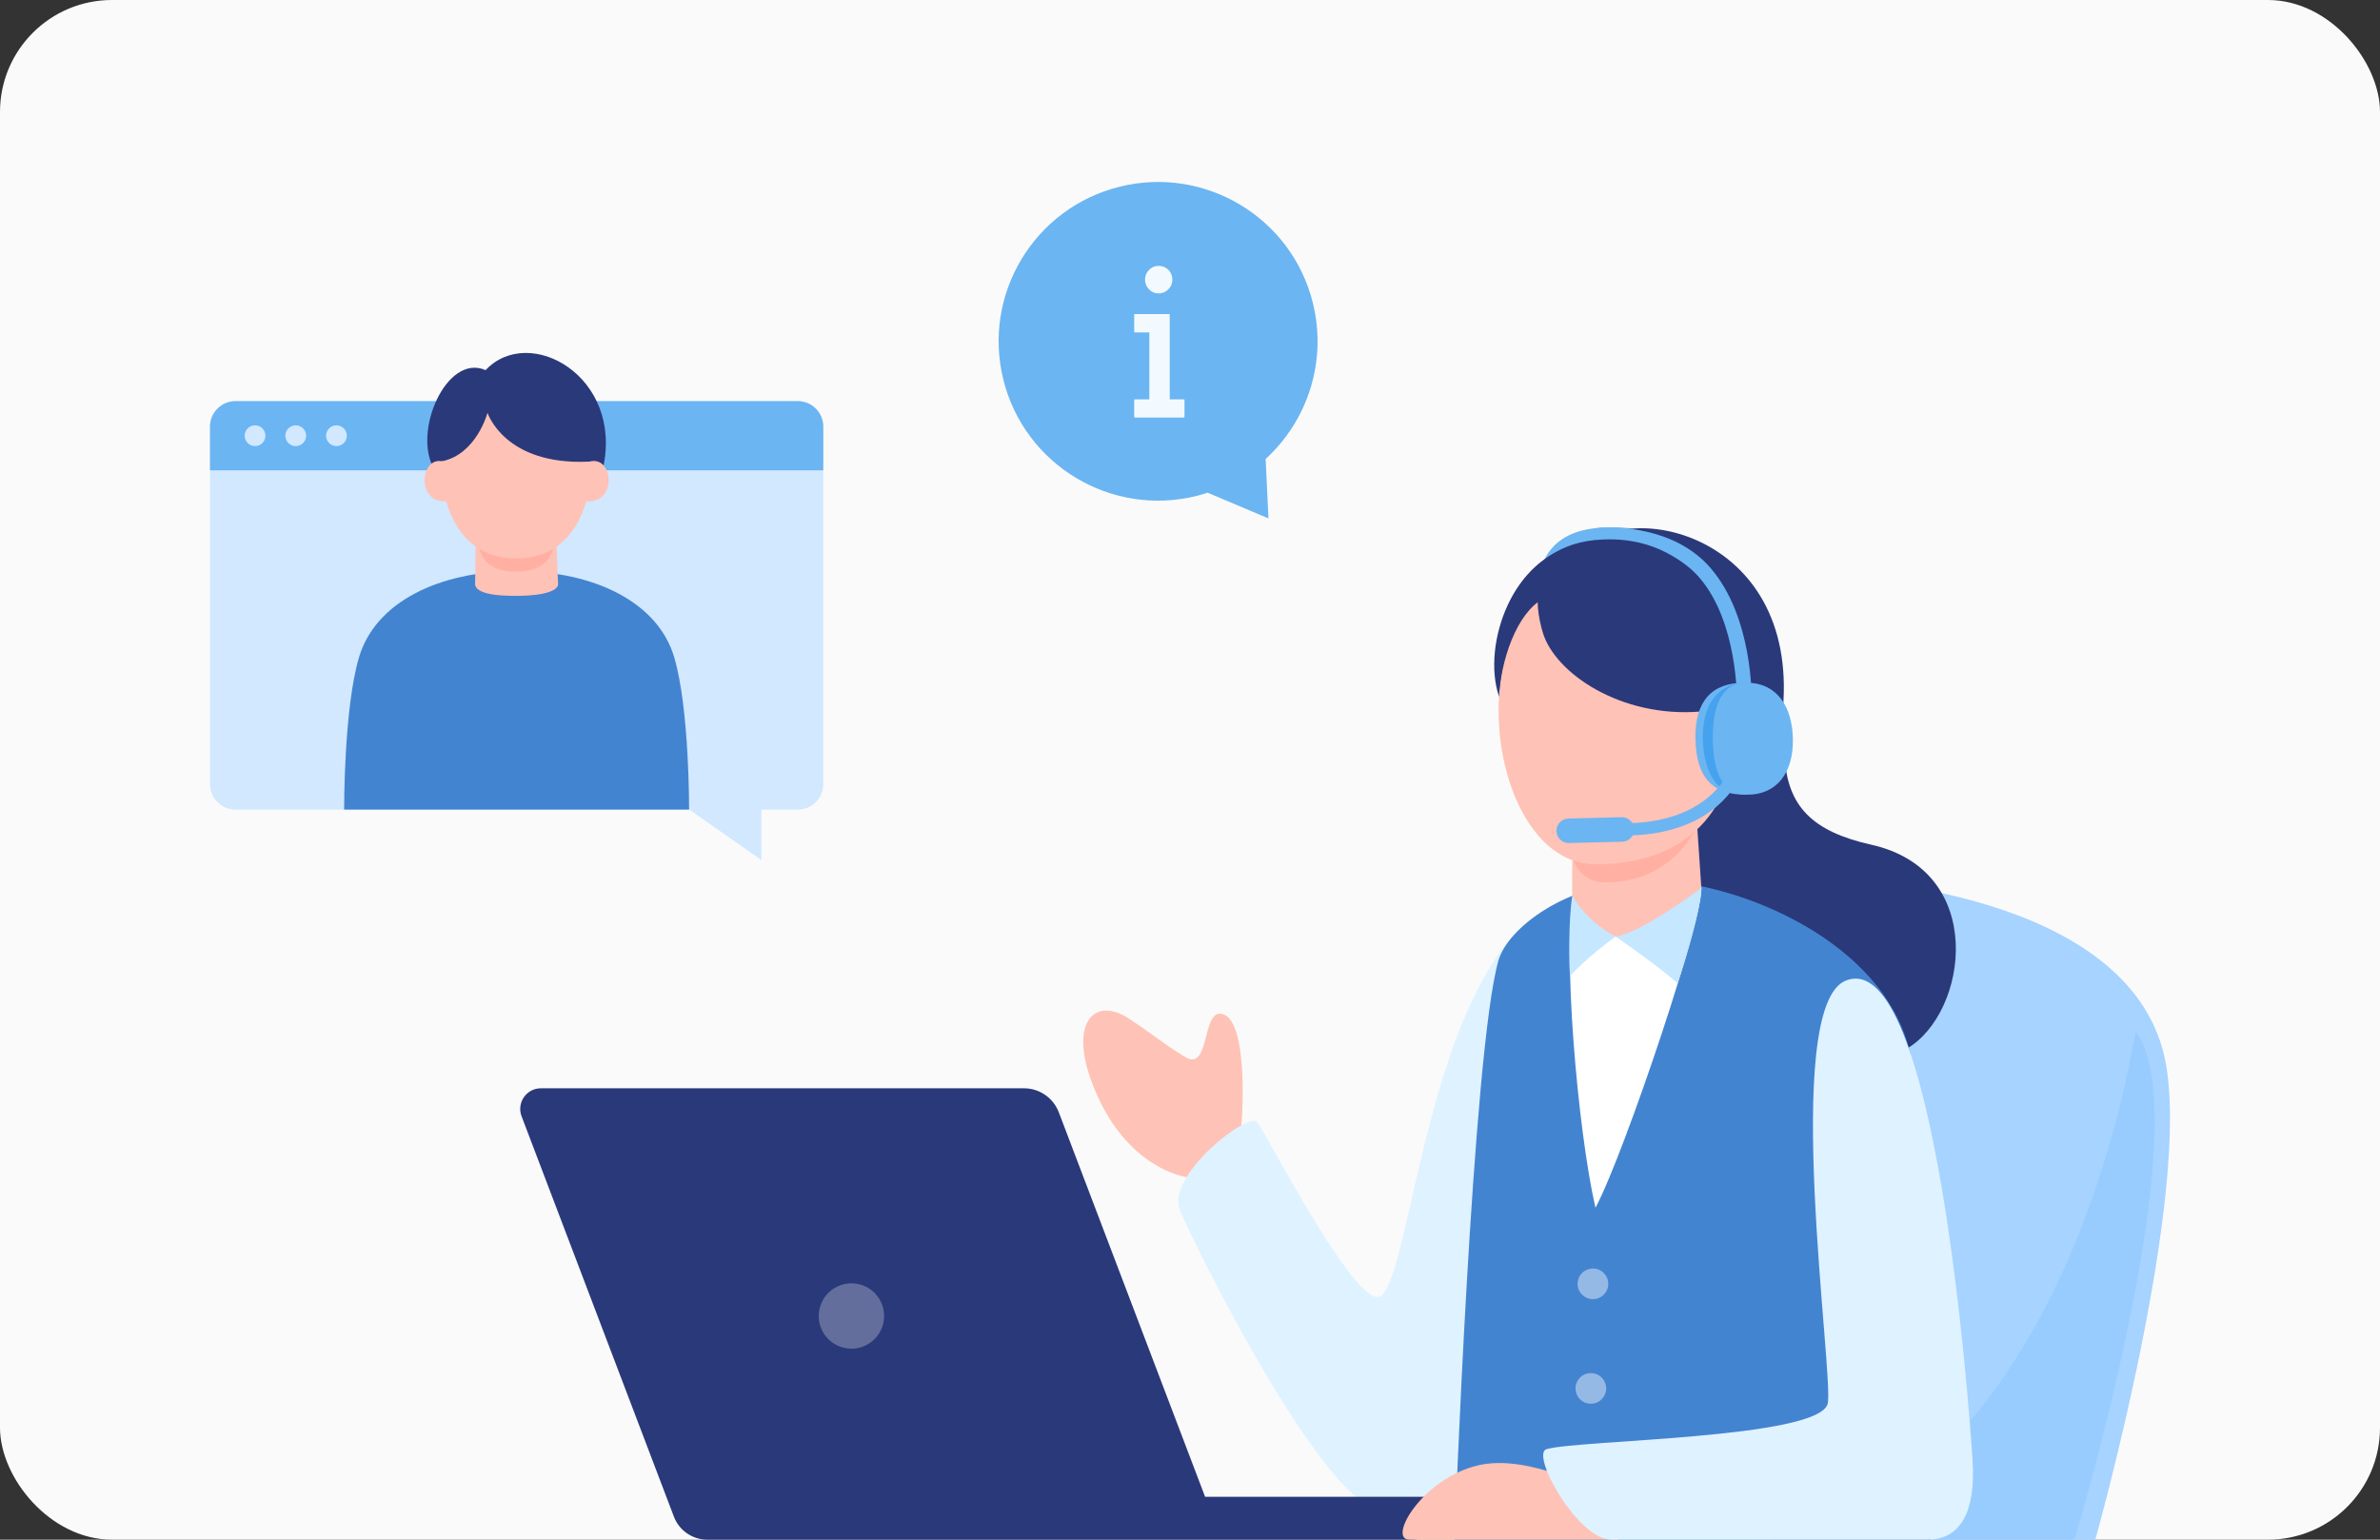 <svg width="340" height="220" viewBox="0 0 340 220" fill="none" xmlns="http://www.w3.org/2000/svg">
<rect x="0" y="0" width="340" height="220" fill="#333333" stroke="none"/>
<rect width="340" height="220" rx="16" fill="#FAFAFA"/>
<g clip-path="url(#clip0_1_133)">
<path d="M113.953 57.315H33.652C31.637 57.315 30 58.946 30 60.964V112.033C30 114.047 31.632 115.683 33.652 115.683H98.47L108.771 122.894V115.683H113.958C115.973 115.683 117.61 114.051 117.61 112.033V60.964C117.61 58.951 115.978 57.315 113.958 57.315H113.953Z" fill="#D1E8FF"/>
<path d="M33.652 57.315H113.958C115.973 57.315 117.61 58.951 117.61 60.964V67.203H30V60.964C30 58.951 31.637 57.315 33.652 57.315Z" fill="#6BB5F2"/>
<path d="M51.288 93.915C53.621 86.031 62.732 81.598 73.803 81.598C84.873 81.598 93.984 86.031 96.317 93.915C98.503 101.311 98.443 115.683 98.443 115.683H49.163C49.163 115.683 49.102 101.311 51.288 93.915Z" fill="#4384D1"/>
<path d="M67.961 75.7C67.938 77.838 67.915 81.207 67.873 83.4C67.859 84.17 68.717 85.142 73.591 85.142C78.464 85.142 79.787 84.179 79.728 83.4C79.631 82.151 79.492 77.143 79.432 75.207C79.382 73.553 67.988 73.456 67.961 75.7Z" fill="#FFC2B6"/>
<path d="M68.38 76.746C68.38 76.746 67.643 81.686 73.729 81.686C79.815 81.686 79.225 76.567 79.225 76.567L68.38 76.746Z" fill="#FFB0A3"/>
<path d="M69.372 52.887C75.578 46.261 89.064 53.748 86.146 66.895C85.615 68.056 72.535 56.481 70.557 57.472C68.579 58.458 62.838 68.369 62.041 67.047C58.868 61.794 63.765 50.431 69.372 52.887Z" fill="#2A397A"/>
<path d="M84.449 66.282C84.449 72.756 81.567 79.801 73.747 79.801C65.927 79.801 63.046 72.756 63.046 66.282C63.046 59.808 67.836 55.444 73.747 55.444C79.658 55.444 84.449 59.808 84.449 66.282Z" fill="#FFC2B6"/>
<path d="M69.644 58.983C69.644 58.983 72.055 66.535 84.163 65.959C89.682 65.646 81.664 52.233 72.235 52.993C64.037 53.652 62.045 61.656 62.349 65.987C62.451 67.415 61.75 66.194 63.156 65.904C68.085 64.89 69.644 58.978 69.644 58.978V58.983Z" fill="#2A397A"/>
<path d="M84.449 65.909C87.635 65.305 88.188 72.009 83.697 71.632C82.462 71.526 82.439 66.291 84.449 65.909Z" fill="#FFC2B6"/>
<path d="M63.156 65.909C59.979 65.277 59.417 72.009 63.908 71.632C65.144 71.526 65.167 66.309 63.156 65.909Z" fill="#FFC2B6"/>
<path d="M37.921 62.259C37.921 63.079 37.257 63.743 36.437 63.743C35.616 63.743 34.952 63.079 34.952 62.259C34.952 61.439 35.616 60.776 36.437 60.776C37.257 60.776 37.921 61.439 37.921 62.259Z" fill="#D1E8FF"/>
<path d="M43.736 62.259C43.736 63.079 43.072 63.743 42.251 63.743C41.43 63.743 40.766 63.079 40.766 62.259C40.766 61.439 41.43 60.776 42.251 60.776C43.072 60.776 43.736 61.439 43.736 62.259Z" fill="#D1E8FF"/>
<path d="M49.55 62.259C49.55 63.079 48.886 63.743 48.065 63.743C47.244 63.743 46.58 63.079 46.58 62.259C46.58 61.439 47.244 60.776 48.065 60.776C48.886 60.776 49.55 61.439 49.55 62.259Z" fill="#D1E8FF"/>
<path d="M187.546 43.261C184.503 31.064 172.142 23.641 159.932 26.682C147.728 29.723 140.3 42.077 143.343 54.278C146.386 66.475 158.747 73.899 170.952 70.858C171.487 70.724 172.008 70.567 172.524 70.401L181.207 74.074L180.805 65.582C186.772 60.126 189.635 51.657 187.542 43.266L187.546 43.261Z" fill="#6BB5F2"/>
<path d="M169.126 57.062H167.102V44.966C167.102 44.92 167.065 44.878 167.014 44.878H162.118C162.072 44.878 162.03 44.915 162.03 44.966V47.408C162.03 47.459 162.067 47.496 162.118 47.496H164.193V57.062H162.118C162.072 57.062 162.03 57.099 162.03 57.149V59.578C162.03 59.628 162.067 59.665 162.118 59.665H169.126C169.172 59.665 169.214 59.628 169.214 59.578V57.149C169.214 57.103 169.177 57.062 169.126 57.062Z" fill="#F3FAFF"/>
<path d="M167.485 39.957C167.485 40.492 167.291 40.953 166.899 41.344C166.512 41.731 166.051 41.925 165.511 41.925C164.972 41.925 164.52 41.731 164.142 41.344C163.764 40.957 163.575 40.496 163.575 39.957C163.575 39.418 163.764 38.962 164.142 38.57C164.52 38.178 164.977 37.99 165.511 37.99C166.046 37.99 166.535 38.178 166.913 38.556C167.291 38.934 167.48 39.4 167.48 39.957H167.485Z" fill="#F3FAFF"/>
<path d="M177.209 162.061C177.481 160.476 178.44 146.15 174.747 144.92C171.575 143.86 172.981 153.306 169.278 151.02C165.963 148.974 165.124 148.099 161.283 145.546C156.525 142.39 152.606 145.846 156.068 154.896C159.946 165.024 166.715 167.678 169.472 168.198C174.475 169.143 176.384 166.839 177.209 162.061Z" fill="#FFC2B6"/>
<path d="M221.205 82.428C221.099 82.428 220.989 82.409 220.882 82.377C220.329 82.197 220.025 81.608 220.205 81.055C222.233 74.751 229.509 75.24 232.617 75.451L232.857 75.47C233.438 75.507 233.876 76.009 233.834 76.59C233.797 77.17 233.295 77.613 232.714 77.567L232.469 77.548C227.923 77.239 223.538 77.53 222.197 81.695C222.054 82.142 221.639 82.423 221.196 82.423L221.205 82.428Z" fill="#6BB5F2"/>
<path d="M263.371 125.691C263.371 125.691 304.098 127.207 309.253 151.214C313.343 170.244 299.326 220 299.326 220H250.558L263.371 125.691Z" fill="#A6D3FF"/>
<path d="M305.099 147.408C298.676 183.45 280.214 216.498 252.762 220H296.347C296.347 220 314.519 159.812 305.099 147.408Z" fill="#98CCFF"/>
<path d="M216.161 133.69C203.606 147.988 201.379 181.091 197.423 185.082C194.416 188.118 181.774 163.664 179.662 160.393C178.505 158.605 166.595 167.927 168.536 172.848C170.15 176.944 188.621 214.53 197.192 215.807C211.223 217.894 219.813 193.431 222.201 185.676C224.59 177.921 223.7 125.106 216.161 133.69Z" fill="#DFF2FF"/>
<path d="M254.938 107.937C255.297 115.231 258.926 118.821 267.345 120.705C283.99 124.428 281.141 144.781 272.385 149.855C257.967 158.204 238.984 149.855 235.702 132.893C233.239 120.171 233.839 111.881 239.533 105.426C246.039 98.049 254.551 100.163 254.938 107.942V107.937Z" fill="#2A397A"/>
<path d="M235.3 125.811C246.763 125.59 267.82 133.474 272.496 149.053C276.876 163.646 282.736 218.249 275.728 220H207.788C207.788 220 210.347 150.232 214.058 137.266C215.396 132.598 223.843 126.032 235.3 125.811Z" fill="#4384D1"/>
<path d="M243.028 126.649C243.766 129.852 232.133 164.697 227.923 172.576C225.369 161.485 223.077 134.856 224.958 127.935C225.715 125.138 227.388 124.465 232.35 124.106C235.743 123.862 240.783 123.065 243.028 126.649Z" fill="white"/>
<path d="M225.922 79.101C231.206 71.019 256.98 75.641 254.693 101.389C253.628 113.406 219.052 89.602 225.922 79.101Z" fill="#2A397A"/>
<path d="M225.581 77.912C216.05 79.428 211.73 92.104 214.095 99.362C215.207 102.767 233.982 92.035 235.181 87.409C236.836 81.036 231.141 77.028 225.581 77.912Z" fill="#2A397A"/>
<path d="M224.825 117.623C224.617 121.29 224.543 124.792 224.617 127.999C224.649 129.391 227.564 133.695 230.791 133.819C236.186 134.027 243.19 128.926 243.037 126.686C242.825 123.548 242.171 113.48 241.949 111.586C241.516 107.831 225.083 113.029 224.82 117.623H224.825Z" fill="#FFC2B6"/>
<path d="M224.059 120.194C224.059 120.194 224.331 126.041 229.316 126.069C240.594 126.124 243.498 115.673 243.498 115.673C243.498 115.673 223.695 117.498 224.059 120.198V120.194Z" fill="#FFB0A3"/>
<path d="M216.221 89.957C210.679 103.472 216.382 123.438 227.886 123.493C242.567 123.567 248.238 113.724 247.989 103.656C247.634 89.261 232.884 82.672 223.386 83.317C220.034 83.547 217.503 86.819 216.216 89.953L216.221 89.957Z" fill="#FFC2B6"/>
<path d="M220.408 90.404C222.146 96.182 231.552 102.61 242.922 101.67C261.508 100.14 245.301 73.627 227.425 77.313C218.379 79.179 219.172 86.294 220.408 90.404Z" fill="#2A397A"/>
<path d="M249.179 101.2C249.179 101.2 249.165 101.2 249.156 101.2C248.575 101.186 248.114 100.707 248.128 100.127C248.128 100.016 248.289 88.893 242.747 82.511C238.307 77.396 230.865 77.378 228.689 77.493C228.112 77.516 227.614 77.078 227.582 76.498C227.55 75.917 227.997 75.424 228.578 75.392C230.994 75.263 239.27 75.295 244.338 81.133C250.419 88.132 250.244 99.68 250.23 100.168C250.216 100.739 249.751 101.196 249.179 101.196V101.2Z" fill="#6BB5F2"/>
<path d="M230.791 133.819C230.791 133.819 236.887 138.012 239.658 140.496C239.741 140.358 242.968 130.7 243.056 126.843C241.986 127.719 234.074 133.437 230.791 133.819Z" fill="#C5E7FF"/>
<path d="M230.791 133.819C230.791 133.819 226.047 137.294 224.313 139.51C224.096 138.224 224.082 131.027 224.617 128C226.863 131.939 230.791 133.819 230.791 133.819Z" fill="#C5E7FF"/>
<path d="M227.425 77.221C218.891 78.235 215.234 86.068 214.506 89.146C220.929 83.183 233.415 79.553 242.23 82.124C241.465 81.248 236.628 76.124 227.43 77.216L227.425 77.221Z" fill="#2A397A"/>
<path d="M227.564 185.635C228.773 185.635 229.754 184.655 229.754 183.446C229.754 182.237 228.773 181.257 227.564 181.257C226.354 181.257 225.373 182.237 225.373 183.446C225.373 184.655 226.354 185.635 227.564 185.635Z" fill="#94B9E5"/>
<path d="M227.264 200.578C228.473 200.578 229.454 199.598 229.454 198.389C229.454 197.18 228.473 196.2 227.264 196.2C226.054 196.2 225.074 197.18 225.074 198.389C225.074 199.598 226.054 200.578 227.264 200.578Z" fill="#94B9E5"/>
<path d="M172.156 213.872L151.259 158.937C150.476 156.872 148.493 155.504 146.28 155.504H77.275C75.204 155.504 73.775 157.573 74.513 159.508L96.271 216.71C97.023 218.691 98.922 220 101.043 220H201.655C203.274 220 204.722 219.129 205.303 217.807L207.022 213.872H172.156Z" fill="#2A397A"/>
<path d="M126.177 189.118C126.772 186.61 125.22 184.094 122.71 183.499C120.2 182.905 117.683 184.456 117.088 186.964C116.492 189.473 118.045 191.988 120.555 192.583C123.065 193.178 125.582 191.627 126.177 189.118Z" fill="#636E9D"/>
<path d="M228.642 213.319C228.642 213.319 218.457 207.623 211.098 209.393C203.085 211.319 198.174 219.995 201.342 219.995H231.012C232.262 219.995 228.642 213.319 228.642 213.319Z" fill="#FFC2B6"/>
<path d="M263.698 140.109C254.283 143.828 262.08 196.979 261.093 200.592C259.728 205.591 225.286 205.734 220.919 207.075C218.619 207.78 225.355 220 230.192 220H275.354C280.159 220 282.234 215.867 281.8 208.803C281.325 201.08 276.526 135.045 263.698 140.114V140.109Z" fill="#DFF2FF"/>
<path d="M224.105 120.461C223.156 120.461 222.376 119.705 222.353 118.752C222.33 117.784 223.096 116.982 224.064 116.959L231.653 116.77C232.626 116.738 233.424 117.512 233.447 118.48C233.47 119.447 232.705 120.249 231.736 120.272L224.147 120.461C224.147 120.461 224.119 120.461 224.101 120.461H224.105Z" fill="#6BB5F2"/>
<path d="M249.359 113.554C244.73 113.554 242.286 111.19 242.207 105.495C242.134 100.21 244.508 97.56 249.184 97.56L249.359 113.554Z" fill="#6BB5F2"/>
<path d="M249.031 111.402C247.994 111.402 247.74 113.416 246.749 113.052C244.587 112.259 243.3 109.14 243.263 105.453C243.208 99.694 246.311 97.602 249.197 97.611L249.031 111.402Z" fill="#45A2EE"/>
<path d="M256.127 105.61C256.21 110.259 253.956 113.591 249.529 113.554C245.896 113.522 244.706 109.932 244.679 105.513C244.651 101.108 245.832 97.519 249.529 97.551C253.951 97.588 256.044 101.062 256.127 105.61Z" fill="#6BB5F2"/>
<path d="M232.788 119.374C232.313 119.374 231.925 118.996 231.911 118.517C231.902 118.033 232.285 117.632 232.764 117.623C244.024 117.36 246.883 110.425 246.91 110.356C247.086 109.905 247.597 109.683 248.045 109.863C248.497 110.038 248.718 110.55 248.538 110.997C248.409 111.328 245.214 119.083 232.806 119.374C232.797 119.374 232.792 119.374 232.783 119.374H232.788Z" fill="#6BB5F2"/>
<path d="M221.072 85.28C217.258 86.722 214.686 93.067 214.165 98.979C213.727 97.228 213.644 88.966 216.29 85.538C217 84.617 219.979 83.75 221.072 85.285V85.28Z" fill="#2A397A"/>
</g>
<defs>
<clipPath id="clip0_1_133">
<rect width="280" height="194" fill="white" transform="translate(30 26)"/>
</clipPath>
</defs>
</svg>
